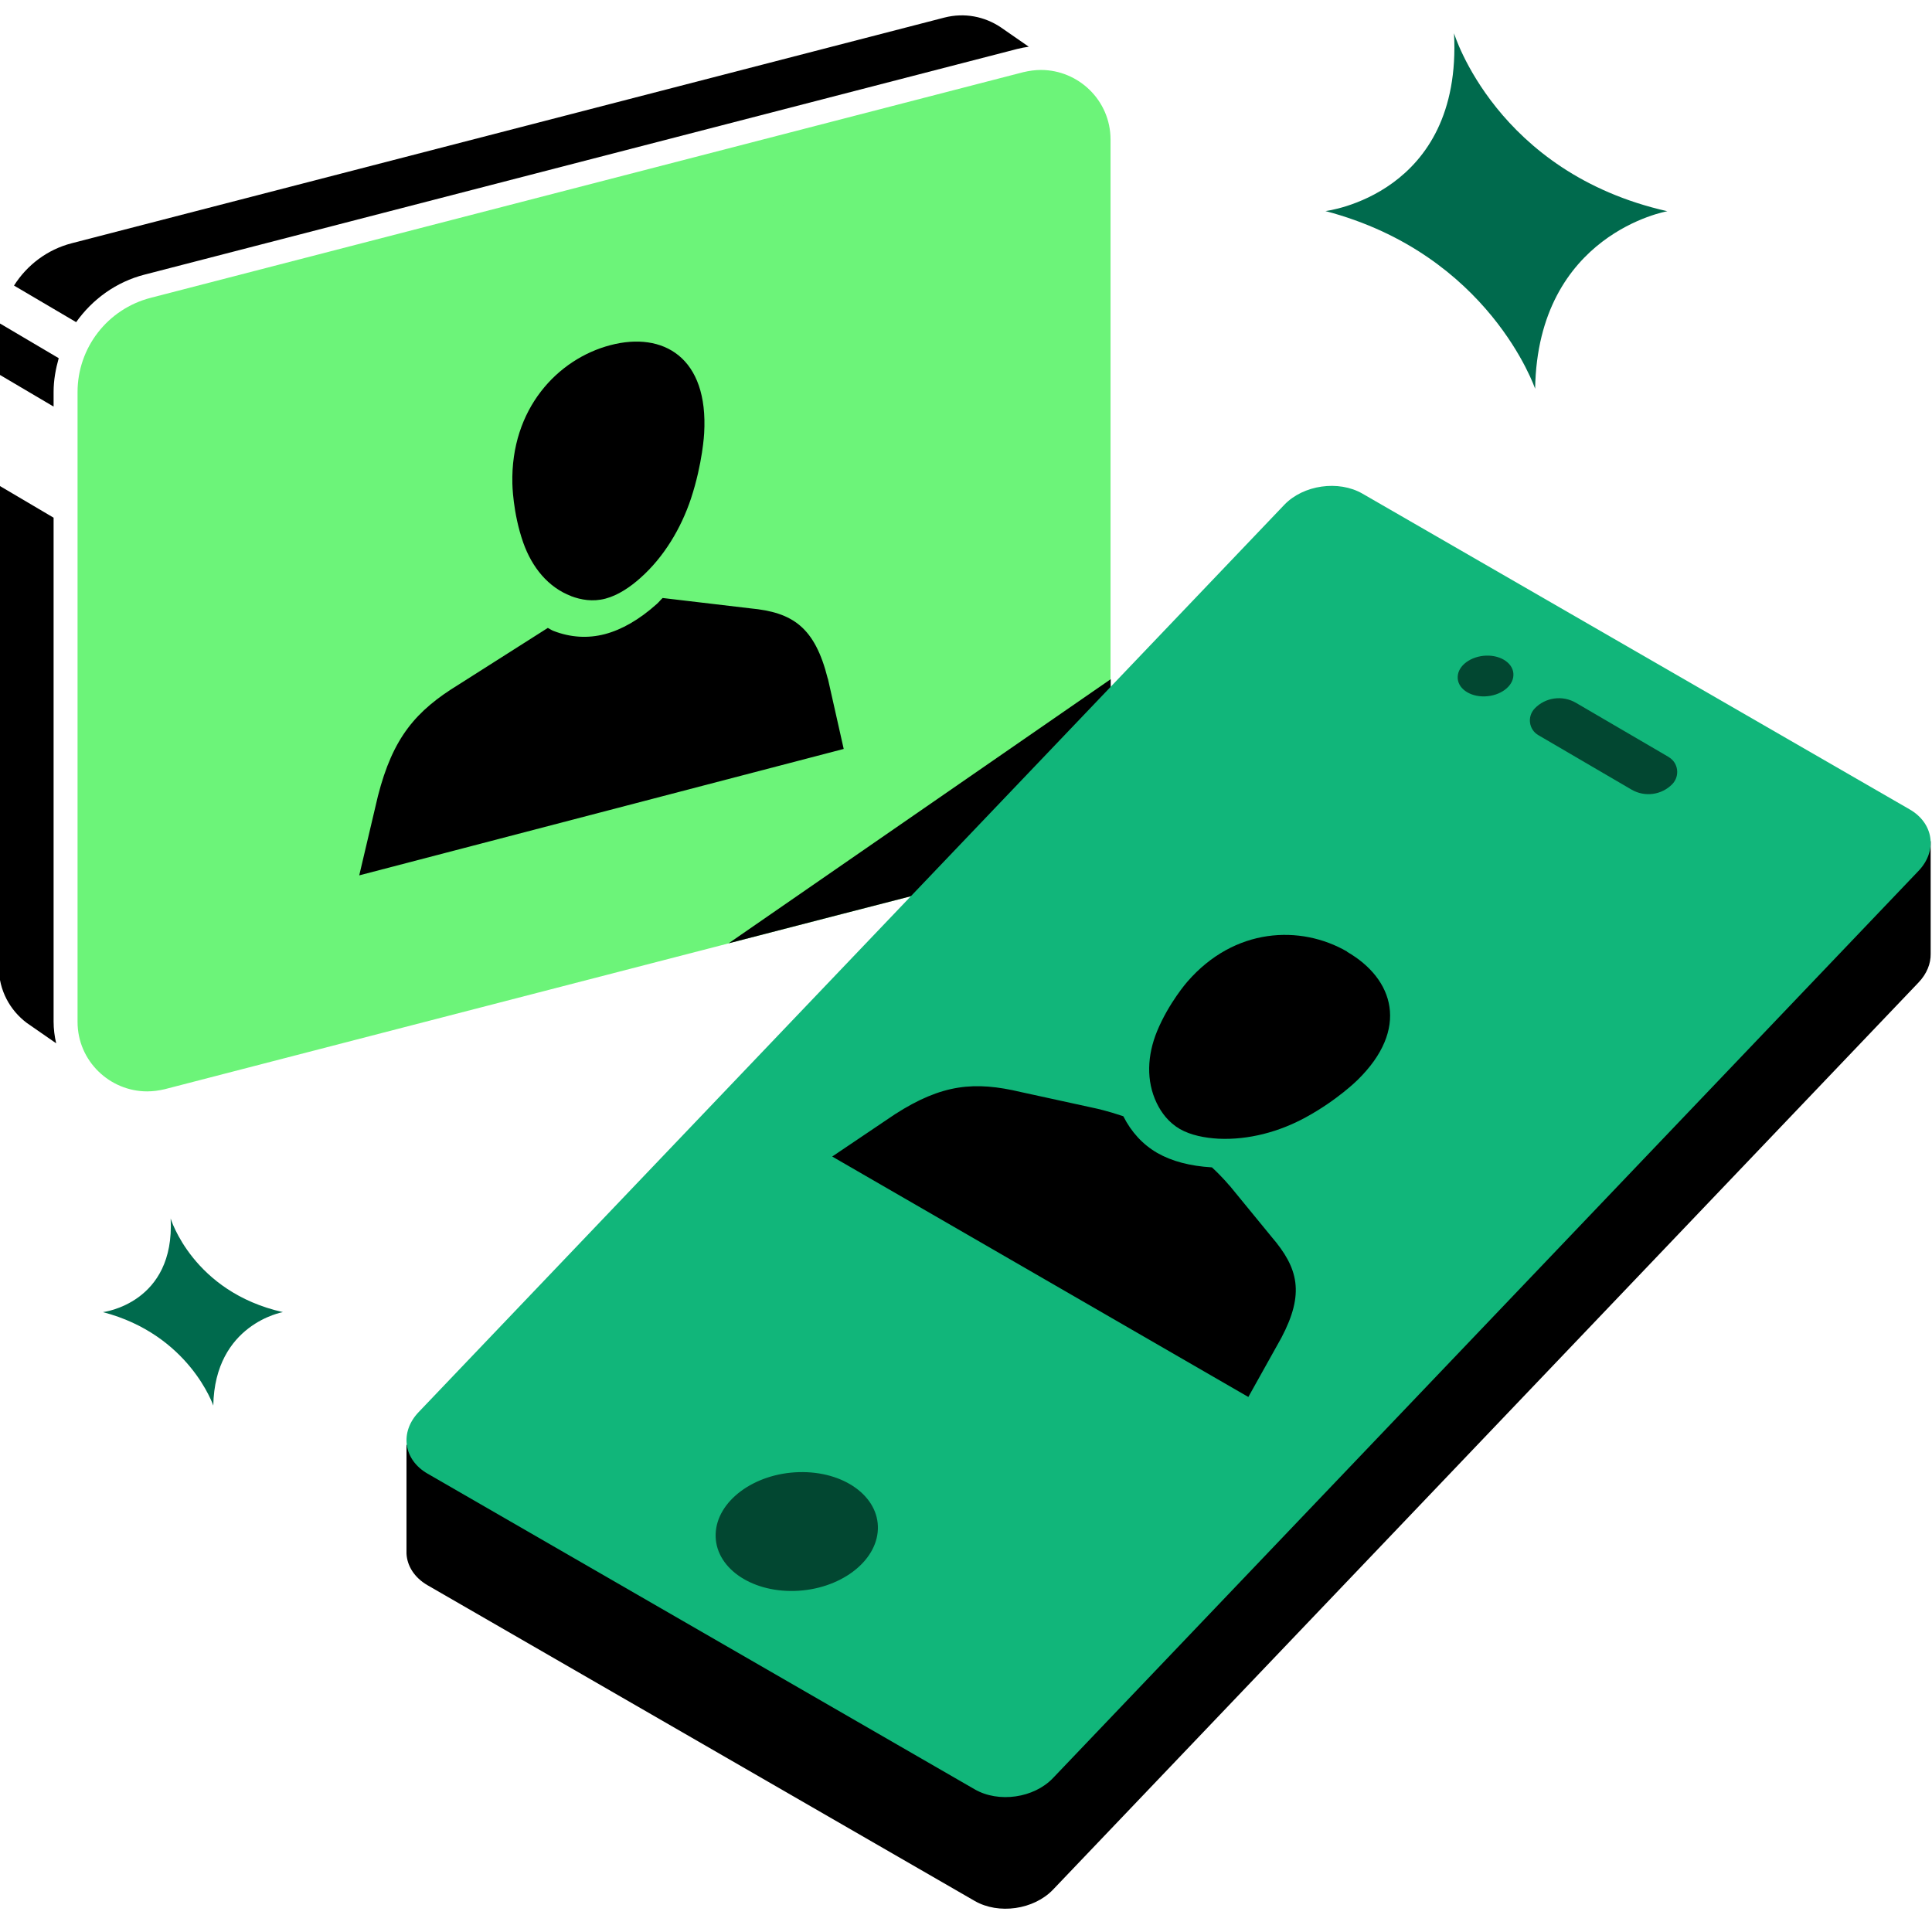 <svg width="100" height="100" viewBox="0 0 100 100" fill="none" xmlns="http://www.w3.org/2000/svg">
<rect x="0" y="0" width="100" height="100" fill="#808080" stroke="none"/>
<g clip-path="url(#clip0_5666_6766)">
<rect width="100" height="100" fill="white"/>
<path d="M53.696 44.697C55.928 44.12 57.481 42.117 57.481 39.818V7.223C57.481 5.187 55.812 3.621 53.878 3.621C53.58 3.621 53.274 3.663 52.96 3.737L7.8 15.415C5.568 15.992 4.014 17.994 4.014 20.294V52.889C4.014 54.924 5.684 56.49 7.618 56.49C7.915 56.49 8.221 56.449 8.535 56.375L20.892 53.177C21.751 52.955 53.696 44.697 53.696 44.697Z" fill="#6CF479"/>
<path d="M3.94 16.677C4.775 15.498 6.006 14.592 7.486 14.213L52.646 2.535C52.845 2.485 53.051 2.444 53.25 2.419L51.787 1.405C50.968 0.862 49.935 0.639 48.877 0.911L3.717 12.589C2.436 12.919 1.394 13.726 0.725 14.781L3.932 16.669L3.94 16.677Z" fill="black"/>
<path d="M2.774 21.045V20.287C2.774 19.677 2.882 19.1 3.039 18.54L-0.003 16.743C-0.036 16.982 -0.061 17.221 -0.061 17.469V19.372L2.774 21.045Z" fill="black"/>
<path d="M2.774 52.88V26.796L-0.061 25.123V50.062C-0.061 51.257 0.518 52.295 1.386 52.946L2.907 54.001C2.824 53.639 2.774 53.268 2.774 52.88Z" fill="black"/>
<path d="M29.553 30.853C30.074 31.051 30.686 31.158 31.339 30.985C31.992 30.812 32.612 30.392 33.149 29.913C34.364 28.834 35.248 27.351 35.761 25.818C36.372 23.971 36.447 22.43 36.447 22.43C36.678 18.491 34.322 17.148 31.595 17.865C28.859 18.582 26.429 21.161 26.52 25.026C26.52 25.026 26.537 26.535 27.082 28.084C27.537 29.37 28.372 30.4 29.562 30.853H29.553ZM42.844 35.122C42.174 32.452 41.026 31.694 38.835 31.488L34.298 30.952C34.19 31.051 34.099 31.174 33.992 31.265C33.091 32.073 32.182 32.592 31.306 32.823C30.421 33.053 29.529 32.996 28.653 32.658C28.545 32.617 28.454 32.551 28.355 32.501L23.751 35.427C21.528 36.787 20.338 38.163 19.561 41.204L18.594 45.309L43.67 38.765L42.852 35.13L42.844 35.122Z" fill="black"/>
<path d="M35.934 10.892L52.655 6.738C53.564 6.516 54.448 7.2 54.448 8.139V24.836C54.448 24.836 53.894 8.271 35.934 10.892Z" fill="#6CF479"/>
<path d="M8.833 63.069C8.833 63.069 9.982 66.868 14.643 67.915C14.643 67.915 11.114 68.525 11.04 72.753C11.04 72.753 9.8 69.085 5.328 67.915C5.328 67.915 9.064 67.47 8.833 63.069Z" fill="#006A4D"/>
<path d="M75.26 1.719C75.26 1.719 77.442 8.938 86.302 10.933C86.302 10.933 79.591 12.087 79.458 20.122C79.458 20.122 77.095 13.158 68.606 10.925C68.606 10.925 75.698 10.084 75.26 1.719Z" fill="#006A4D"/>
<path d="M48.679 45.992L57.49 35.765V35.155L37.711 48.827C41.72 47.789 45.695 46.759 48.687 45.992H48.679Z" fill="black"/>
<path d="M99.939 43.544L89.608 43.791L70.524 32.781C69.284 32.063 67.466 32.327 66.474 33.358L37.141 64.098L21.04 74.795V80.416C21.073 81.051 21.445 81.652 22.123 82.048L50.448 98.391C51.688 99.108 53.506 98.844 54.498 97.814L99.303 50.854C99.733 50.401 99.939 49.882 99.931 49.37V43.552L99.939 43.544Z" fill="black"/>
<path d="M54.498 92.037C53.514 93.067 51.688 93.331 50.448 92.614L22.123 76.271C20.883 75.554 20.677 74.128 21.669 73.09L66.474 26.13C67.457 25.1 69.284 24.836 70.524 25.553L98.848 41.896C100.088 42.613 100.295 44.039 99.303 45.077L54.498 92.037Z" fill="#11B67A"/>
<path d="M86.376 39.185L81.566 36.375C80.872 35.971 79.987 36.095 79.434 36.672C79.037 37.092 79.128 37.768 79.632 38.056L84.442 40.867C85.128 41.27 86.004 41.155 86.558 40.586C86.963 40.166 86.872 39.474 86.368 39.185H86.376ZM41.348 76.198C39.025 76.263 37.1 77.698 37.042 79.395C36.984 81.093 38.81 82.412 41.133 82.346C43.455 82.28 45.381 80.846 45.439 79.148C45.497 77.45 43.67 76.132 41.348 76.198ZM76.929 33.935C76.136 33.96 75.466 34.447 75.45 35.032C75.425 35.617 76.061 36.07 76.855 36.045C77.648 36.021 78.318 35.534 78.334 34.949C78.359 34.364 77.723 33.911 76.929 33.935Z" fill="#024731"/>
<path d="M69.73 49.256C67.309 47.855 63.895 48.003 61.457 50.813C61.457 50.813 60.498 51.901 59.886 53.385C59.382 54.621 59.316 55.939 59.87 57.093C60.118 57.604 60.49 58.099 61.068 58.437C61.647 58.766 62.366 58.898 63.06 58.939C64.631 59.014 66.226 58.577 67.581 57.835C69.218 56.945 70.259 55.907 70.259 55.907C72.97 53.261 72.152 50.665 69.722 49.264L69.73 49.256ZM63.631 61.362C63.631 61.362 63.308 60.958 62.73 60.423C61.606 60.357 60.655 60.109 59.895 59.673C59.143 59.236 58.556 58.593 58.143 57.777C57.316 57.497 56.729 57.373 56.729 57.373L52.845 56.525C50.448 55.956 48.762 56.104 46.315 57.678L43.075 59.862L64.614 72.307L66.325 69.241C67.532 66.95 67.209 65.64 65.813 64.016L63.639 61.362H63.631Z" fill="black"/>
</g>
<defs>
<clipPath id="clip0_5666_6766">
<rect width="100" height="100" fill="white"/>
</clipPath>
</defs>
</svg>
